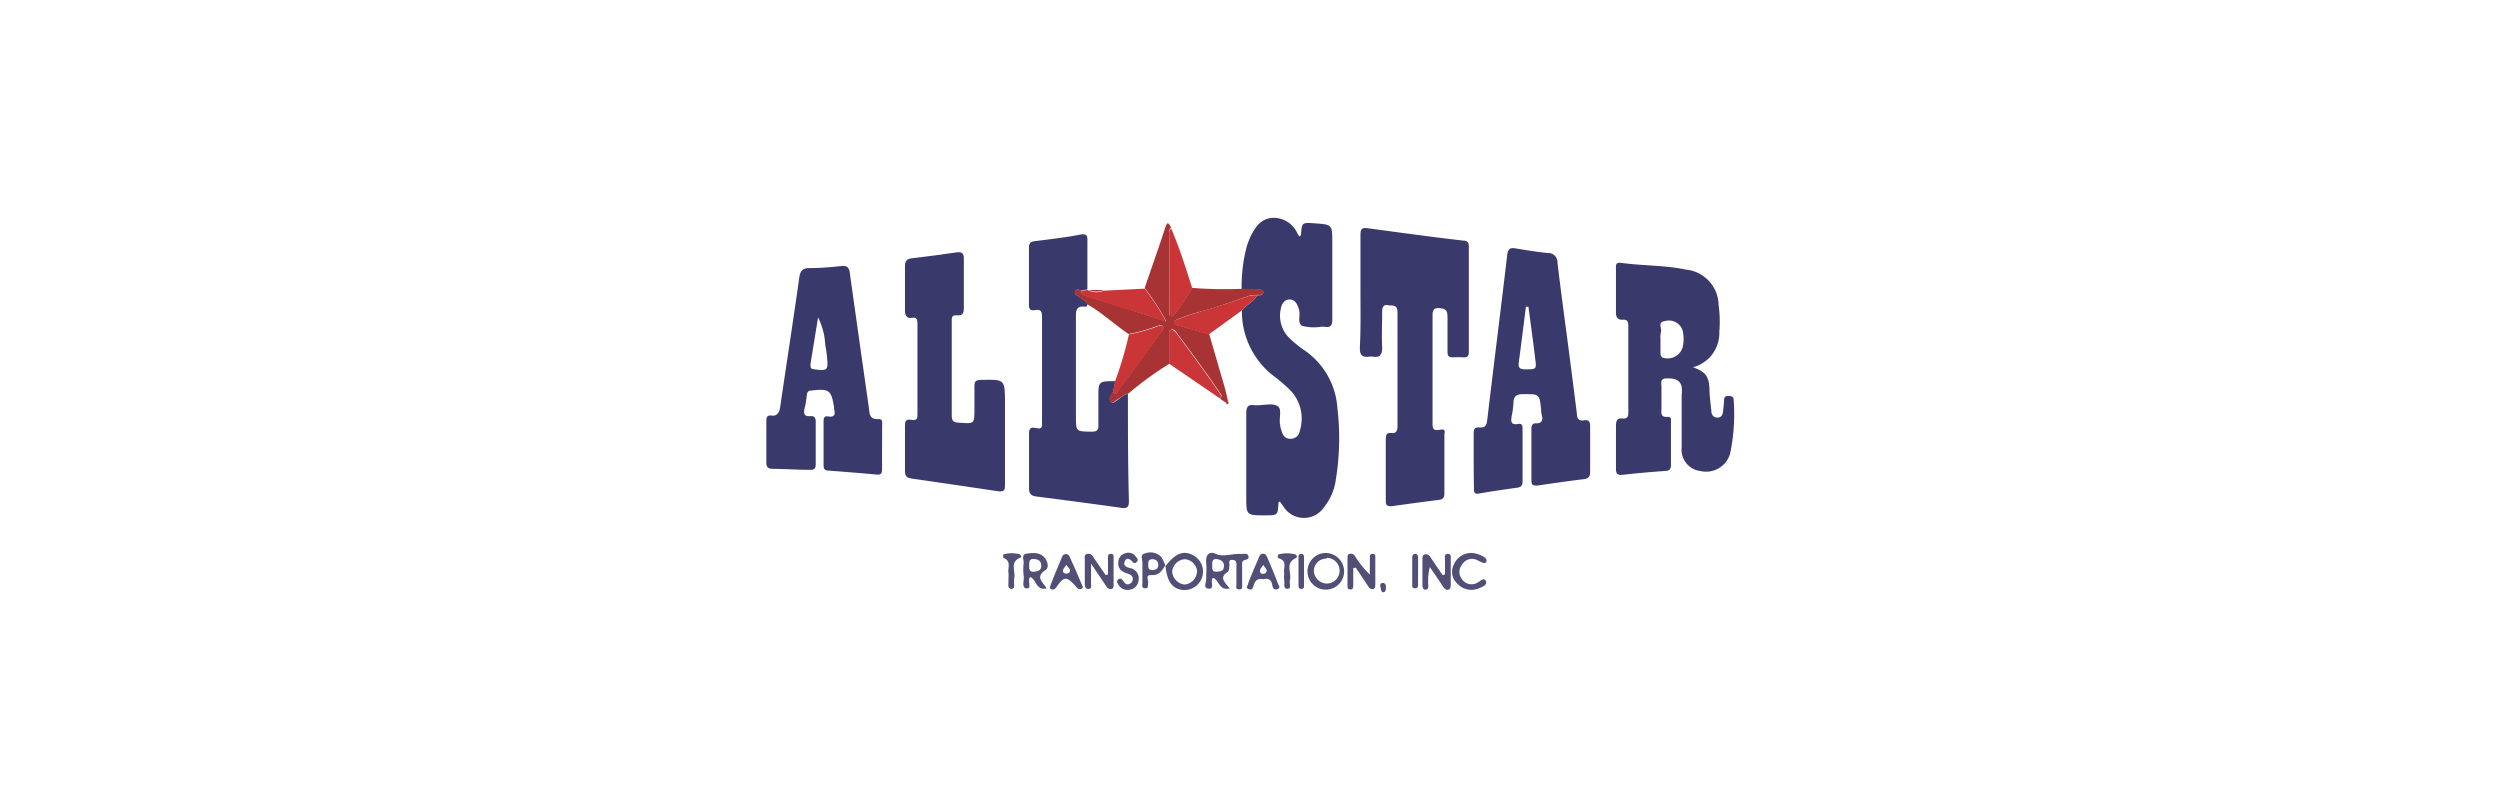 <svg xmlns="http://www.w3.org/2000/svg" viewBox="0 0 200.5 65"><defs><style>.cls-1{fill:none;}.cls-2{fill:#3a396b;}.cls-3{fill:#a73334;}.cls-4{fill:#ca3538;}.cls-5{fill:#514f75;}.cls-6{fill:#a63639;}.cls-7{fill:#c7393b;}</style></defs><g id="Layer_2" data-name="Layer 2"><g id="Layer_1-2" data-name="Layer 1"><rect class="cls-1" width="200.5" height="65" rx="8"/><path class="cls-2" d="M99.58,23.2A12.69,12.69,0,0,1,99.93,20a5.72,5.72,0,0,1,.35-1c.37-.76.82-1.46,1.78-1.53a2.1,2.1,0,0,1,2,1.26,2.5,2.5,0,0,0,.16.24c.06-.07.12-.1.12-.13.07-1,.07-1,1.08-.93,1.43.1,1.43.1,1.43,1.54,0,2,0,4.09,0,6.14,0,.47-.1.71-.62.62a1.51,1.51,0,0,0-.3,0,3.8,3.8,0,0,1-1.48-.07c-.44-.22-.13-.86-.27-1.31s-.29-.79-.74-.81-.67.4-.73.8a2.51,2.51,0,0,0,.79,2.38,9.41,9.41,0,0,0,1.11.89,6.1,6.1,0,0,1,2.65,4.65,20.52,20.52,0,0,1-.13,5.75,4.49,4.49,0,0,1-.93,2.17,1.94,1.94,0,0,1-3.29-.07c-.09-.11-.17-.24-.26-.36-.06,0-.12.07-.12.1-.05,1-.05,1-1.06,1-1.52,0-1.52,0-1.52-1.5,0-2.22,0-4.44,0-6.66,0-.51.12-.76.66-.67h.22c.55,0,1.21-.18,1.62.06s.09,1,.22,1.53c0,.14.06.29.1.43.1.36.26.66.69.67a.74.74,0,0,0,.79-.66,3.26,3.26,0,0,0-.85-3.31,13.44,13.44,0,0,0-1.07-.93A6.53,6.53,0,0,1,99.6,24.9c.36-.46.94-.69,1.23-1.22H101c.15,0,.32-.07.32-.24s-.18-.21-.32-.21C100.52,23.22,100.05,23.21,99.58,23.2Z"/><path class="cls-2" d="M109.11,23.38c0-1.52,0-3,0-4.56,0-.43.11-.58.55-.52,2.57.35,5.14.7,7.71,1,.32,0,.43.16.43.47q0,4.23,0,8.46c0,.33-.12.45-.44.43a5.62,5.62,0,0,0-.82,0c-.38,0-.46-.15-.45-.49,0-.92,0-1.85,0-2.77,0-.54-.19-.66-.68-.69s-.52.27-.52.64c0,2.84,0,5.69,0,8.53,0,.43,0,.69.56.59s.39.16.39.44c0,1.55,0,3.09,0,4.64,0,.34-.1.5-.44.54-1.27.16-2.53.33-3.79.51-.37,0-.48-.08-.47-.44,0-1.65,0-3.29,0-4.94,0-.34.07-.53.45-.49s.49-.17.49-.54c0-3,0-6.09,0-9.14,0-.67-.44-.51-.79-.58s-.45.23-.44.54c0,.95-.05,1.9,0,2.84,0,.65-.2.85-.8.75a.81.81,0,0,0-.22,0c-.56.08-.79-.1-.77-.73C109.14,26.38,109.11,24.88,109.11,23.38Z"/><path class="cls-2" d="M135.78,29.45c1,.38,1.26.7,1.32,1.71,0,.6.09,1.2.15,1.79,0,.3.17.55.5.54s.41-.24.44-.52.07-.59.08-.89.15-.32.38-.32.39.06.39.32a15.25,15.25,0,0,1-.29,4.32,2,2,0,0,1-2.36,1.38,1.72,1.72,0,0,1-1.52-1.91c0-1.39,0-2.79,0-4.19a3,3,0,0,0,0-.67c-.17-.66-.72-.67-1.26-.66s-.33.51-.36.79c0,.52,0,1,0,1.57,0,.36-.12.79.52.72.29,0,.24.26.24.45,0,1.12,0,2.25,0,3.37,0,.32-.06.5-.44.52-1.14.08-2.29.18-3.43.31-.46.05-.55-.12-.54-.53,0-1.12,0-2.25,0-3.37,0-.42.07-.68.57-.61.32,0,.42-.13.42-.44q0-3.53,0-7c0-.35-.09-.52-.46-.49s-.54-.19-.53-.59c0-1.15,0-2.3,0-3.45,0-.26-.07-.58.39-.52,1.73.24,3.5.18,5.21.54a2.9,2.9,0,0,1,2.63,2.82,9.85,9.85,0,0,1,.06,2.17A2.83,2.83,0,0,1,135.78,29.45Zm-2.61-2.23v1.05c0,.16,0,.33.2.42a1.26,1.26,0,0,0,1.58-.84,3,3,0,0,0,0-1.33,1.15,1.15,0,0,0-1.42-.77c-.64.09-.22.59-.32.88A1.94,1.94,0,0,0,133.17,27.22Z"/><path class="cls-2" d="M118.19,37c0-.72,0-1.44,0-2.17,0-.34,0-.59.47-.55s.57-.19.62-.62c.52-4.41,1.08-8.81,1.6-13.22.06-.48.23-.59.66-.52.86.14,1.72.29,2.59.37a.74.74,0,0,1,.78.77c.24,2.05.52,4.1.79,6.15s.52,4,.77,6c0,.36.17.57.57.5s.49.14.49.5q0,1.8,0,3.6c0,.39-.1.57-.51.62-1.24.15-2.48.33-3.71.51-.35,0-.49,0-.49-.41,0-1.38,0-2.75,0-4.12,0-.31.08-.48.41-.46s.56-.21.43-.61a2.32,2.32,0,0,1-.06-.45c-.13-1.3-.13-1.28-1.42-1.28-.52,0-.79.13-.8.69a6.29,6.29,0,0,1-.13,1c-.07.42-.15.82.52.7.34-.06.34.2.34.43,0,1.4,0,2.8,0,4.19,0,.37-.17.46-.48.5-1,.14-2,.28-3,.46-.37.06-.42-.07-.42-.38C118.2,38.5,118.19,37.75,118.19,37Zm4.39-12.4-.2,0c-.19,1.48-.37,2.95-.57,4.43-.07.46.07.6.54.59.87,0,.89,0,.77-.86l-.12-1Z"/><path class="cls-2" d="M90.46,31.59c0,2.87,0,5.73.08,8.6,0,.47-.13.61-.6.54-2.27-.32-4.55-.62-6.82-.91-.47-.06-.6-.26-.59-.72,0-1.4,0-2.79,0-4.19,0-.42,0-.7.56-.58s.48-.16.48-.51c0-2.82,0-5.63,0-8.45,0-.46-.17-.57-.57-.5s-.48-.1-.48-.45c0-1.52,0-3.05,0-4.57,0-.35.14-.47.47-.51,1.22-.15,2.43-.29,3.63-.52.59-.11.6.13.59.57,0,1.27,0,2.55,0,3.82l-.44.08c-.19,0-.43-.16-.54.07s.14.29.26.41.56.32.72.63c0,.1-.07.21-.18.2-.74-.1-.75.34-.74.9,0,2.61,0,5.23,0,7.85,0,1.28,0,1.25,1.26,1.27.45,0,.56-.14.54-.55,0-.72,0-1.44,0-2.17,0-1.33,0-1.33,1.36-1.33l-.17.87a2.13,2.13,0,0,0-.16.25c-.07.18-.21.39,0,.55s.34-.09.5-.16C89.86,31.93,90.09,31.64,90.46,31.59Z"/><path class="cls-2" d="M70.74,35.79c0,.62,0,1.25,0,1.87,0,.33-.11.43-.44.4-1.29-.12-2.58-.22-3.88-.32-.29,0-.37-.17-.37-.44q0-1.75,0-3.51c0-.28.07-.45.38-.39.54.09.57-.21.46-.61l0-.15c-.23-1.37-.39-1.48-1.8-1.32-.24,0-.35.1-.38.34a7.69,7.69,0,0,1-.16,1c-.11.44-.14.78.49.71.28,0,.38.16.38.43q0,1.73,0,3.45c0,.32-.11.44-.44.43-1,0-2-.07-3-.08-.37,0-.53-.13-.52-.53,0-1.07,0-2.15,0-3.22,0-.3,0-.58.42-.52s.62-.23.68-.63c.51-3.48,1.05-6.95,1.54-10.43.08-.55.26-.77.83-.77.84,0,1.69-.07,2.53-.16.51-.06.64.14.7.59q.75,5.37,1.52,10.74c.07.46,0,1,.8.94.3,0,.27.23.27.42ZM65.61,25.45,65,29.2c0,.29,0,.39.33.42,1,.14,1.11.07,1-.92a7.66,7.66,0,0,0-.14-1A5.68,5.68,0,0,0,65.61,25.45Z"/><path class="cls-2" d="M80.6,35c0,1.28,0,2.55,0,3.82,0,.46,0,.66-.61.57-2.27-.35-4.54-.66-6.82-1-.43-.06-.6-.18-.59-.64,0-1.17,0-2.34,0-3.52,0-.37,0-.65.51-.56s.49-.16.49-.52q0-3.58,0-7.19c0-.32-.06-.55-.45-.47s-.56-.19-.55-.6c0-1.17,0-2.34,0-3.52,0-.45.14-.61.58-.66,1.16-.13,2.32-.29,3.48-.46.45-.07.68,0,.66.54,0,1.3,0,2.6,0,3.9,0,.38-.07.64-.52.6s-.46.16-.45.49q0,3.8,0,7.57c0,.45.19.53.58.55,1.25.09,1.24.11,1.24-1.12,0-.6,0-1.2,0-1.8,0-.38.09-.5.5-.51,1.95-.05,1.95-.07,1.95,1.86Z"/><path class="cls-3" d="M87.19,24.4c-.16-.31-.49-.41-.72-.63s-.35-.22-.26-.41.35-.1.54-.07c-.07.41.29.41.52.48,1,.35,2.12.67,3.17,1s2,.65,3.09,1a17.48,17.48,0,0,0-1.73-2.66c.55-1.62,1.13-3.24,1.66-4.87.21-.64.32-.18.47,0-.25.21-.15.51-.15.77,0,1.64,0,3.27,0,4.91v1.12c0,.12,0,.27.14.31s.22-.07.28-.18a22.45,22.45,0,0,0,1.42-2.08,32.72,32.72,0,0,0,4,.07c.47,0,.94,0,1.41.05.14,0,.33,0,.32.21s-.17.21-.32.24-.1-.15-.16,0h0a2.39,2.39,0,0,0-.66.05c-1.41.51-2.85,1-4.29,1.38-.5.14-1,.33-1.47.51-.14.05-.29.12-.26.31s.18.15.3.18l2.49.71,1.29,4.44c.08.31.14.62.22.94l-.12.11a1.21,1.21,0,0,1-.54-.38c.24-.13.12-.27,0-.42-.4-.57-.78-1.15-1.19-1.71-.72-1-1.46-2-2.2-3-.12-.16-.26-.44-.52-.33s-.11.36-.11.55c0,.72,0,1.44,0,2.16a26.26,26.26,0,0,0-3.32,2.41c-.37.05-.6.34-.91.49-.16.07-.3.36-.5.16s0-.37,0-.55a2.13,2.13,0,0,1,.16-.25c.33.37.4-.07.5-.2,1.14-1.53,2.26-3.08,3.4-4.62.1-.15.24-.29.08-.46s-.28,0-.41,0a13.25,13.25,0,0,1-2.29.65C89.4,26.05,88.4,25.08,87.19,24.4Z"/><path class="cls-4" d="M96.94,26.82l-2.49-.71c-.12,0-.27,0-.3-.18s.12-.26.26-.31c.48-.18,1-.37,1.47-.51,1.44-.42,2.88-.87,4.29-1.38a2.39,2.39,0,0,1,.66-.05c-.29.53-.87.76-1.23,1.22Z"/><path class="cls-4" d="M91.8,23.15a17.48,17.48,0,0,1,1.73,2.66c-1.14-.38-2.11-.72-3.09-1s-2.12-.66-3.17-1c-.23-.07-.59-.07-.52-.48l.44-.08.15.06a1.47,1.47,0,0,0,1.18,0Z"/><path class="cls-4" d="M93.78,29.18c0-.72,0-1.44,0-2.16,0-.19-.1-.46.11-.55s.4.17.52.33c.74,1,1.48,2,2.2,3,.41.56.79,1.14,1.19,1.71.11.15.23.29,0,.42Z"/><path class="cls-4" d="M95.62,23.13a22.45,22.45,0,0,1-1.42,2.08c-.06.11-.14.22-.28.18s-.14-.19-.14-.31V24c0-1.64,0-3.27,0-4.91,0-.26-.1-.56.15-.77C94.59,19.87,95.11,21.5,95.62,23.13Z"/><path class="cls-5" d="M93.48,45.4c.76-1,1.41-1.28,2.17-.89a1.48,1.48,0,0,1-.82,2.8c-.83-.1-1.25-.68-1.36-2-.27.46-.52.84-1.09.81s-.26.38-.3.62.06.45-.25.44-.2-.29-.21-.47c0-.52,0-1,0-1.57,0-.27-.2-.69.22-.76a1.2,1.2,0,0,1,1.31.31A4.08,4.08,0,0,1,93.48,45.4Zm2.53.45a1.06,1.06,0,0,0-1-1,1.09,1.09,0,0,0-1,1A1.12,1.12,0,0,0,95,46.88,1.1,1.1,0,0,0,96,45.85Zm-3.58-1c-.34,0-.34.2-.34.43s0,.46.32.44.47-.1.48-.41S92.7,44.87,92.43,44.84Z"/><path class="cls-5" d="M98.62,47.19c-.87.22-.84-.67-1.31-.84,0,0-.07,0-.09.09-.13.26.21.8-.28.77s-.18-.53-.2-.82.05-.8,0-1.19c-.09-.67.22-1.05.8-.77s1.36-.07,2,0c.21,0,.51-.11.59.18s-.23.25-.39.34-.12.31-.12.47c0,.48,0,1,0,1.42,0,.19.08.45-.25.43s-.2-.24-.21-.4c0-.48,0-1,0-1.43,0-.23.07-.52-.32-.54s-.21.31-.24.48,0,.39-.14.49C97.74,46.31,98.23,46.7,98.62,47.19Zm-1-2.35c-.38-.05-.41.18-.4.46s-.07.58.37.55.55-.1.57-.45S97.92,44.88,97.59,44.84Z"/><path class="cls-5" d="M115.89,46.06c0-.39,0-.78,0-1.17,0-.18-.09-.45.21-.47s.25.25.25.44q0,1,0,2c0,.16,0,.37-.18.43s-.32-.07-.43-.23c-.32-.5-.66-1-1.07-1.58a4.53,4.53,0,0,0-.12,1.47c0,.15,0,.31-.2.34s-.27-.16-.27-.35c0-.7,0-1.39,0-2.09,0-.15,0-.32.17-.38a.39.39,0,0,1,.45.19l1,1.47Z"/><path class="cls-5" d="M108.53,45.57V47c0,.16-.06.3-.26.27s-.2-.12-.2-.26V44.72c0-.13,0-.26.17-.3a.39.39,0,0,1,.44.2,7.72,7.72,0,0,0,1.18,1.46V44.73c0-.15,0-.31.23-.31s.21.17.21.32c0,.7,0,1.4,0,2.1,0,.14,0,.33-.13.39s-.33,0-.44-.21l-1-1.5Z"/><path class="cls-5" d="M88.86,46.07V44.73c0-.16,0-.31.24-.31s.21.17.21.32c0,.72,0,1.44,0,2.16,0,.15,0,.32-.2.34a.38.38,0,0,1-.37-.2L87.5,45.2c0,.68,0,1.15,0,1.63,0,.16.08.39-.2.4S87,47,87,46.81V44.87c0-.16-.06-.37.17-.44a.42.42,0,0,1,.5.23l1,1.46Z"/><path class="cls-5" d="M107.8,45.8a1.47,1.47,0,1,1-1.5-1.45A1.49,1.49,0,0,1,107.8,45.8Zm-1.43-1a1,1,0,0,0-1,1,1.07,1.07,0,0,0,1,1,1,1,0,0,0,.07-2.06Z"/><path class="cls-5" d="M83.94,47.19c-.88.2-.81-.74-1.32-.91-.25.28.17.94-.28.91s-.18-.64-.24-1a4.1,4.1,0,0,1,0-1.05c0-.26-.2-.68.25-.74s1.06-.14,1.45.35c.25.32.35.83,0,1C83,46.32,83.67,46.69,83.94,47.19Zm-1.4-1.81c0,.22,0,.51.39.47s.6-.15.58-.52-.28-.48-.62-.5S82.54,45.08,82.54,45.38Z"/><path class="cls-5" d="M118.09,44.35a2.26,2.26,0,0,1,.46.1c.31.11.77.33.66.59s-.49,0-.74-.12a.92.92,0,0,0-1.19.33.94.94,0,0,0,0,1.24.92.92,0,0,0,1.21.24c.22-.11.52-.46.67-.13s-.29.47-.55.58a1.53,1.53,0,0,1-1.77-.41,1.27,1.27,0,0,1-.25-1.48A1.52,1.52,0,0,1,118.09,44.35Z"/><path class="cls-5" d="M101.33,46.46c-.48-.12-.68.13-.79.5s-.22.36-.44.27,0-.31,0-.43c.26-.7.56-1.38.85-2.06.07-.17.13-.33.35-.33s.28.17.35.33c.28.66.56,1.32.82,2,0,.15.31.37,0,.5s-.38-.09-.43-.29C102,46.53,101.73,46.33,101.33,46.46Zm0-1.17c-.14.23-.41.41-.21.69a.39.39,0,0,0,.35,0C101.78,45.72,101.4,45.53,101.32,45.29Z"/><path class="cls-5" d="M86.85,47.09s-.07.12-.12.14a.33.33,0,0,1-.39-.13c-.79-.91-1-.92-1.62,0-.12.16-.26.24-.44.14s0-.26,0-.38c.26-.67.53-1.34.82-2,.07-.17.11-.41.37-.42s.31.2.39.38C86.2,45.55,86.52,46.31,86.85,47.09ZM85.54,45.3c-.17.21-.39.4-.23.65a.41.41,0,0,0,.4,0C86,45.71,85.63,45.53,85.54,45.3Z"/><path class="cls-5" d="M90.46,47.31a.81.81,0,0,1-.72-.35c-.08-.14-.24-.31-.08-.47s.31-.07.43.11.25.34.49.23a.41.41,0,0,0,.27-.41c0-.26-.23-.36-.45-.43-.48-.15-.8-.42-.7-1a.72.72,0,0,1,.57-.62.71.71,0,0,1,.81.25c.1.13.26.28.09.45s-.28.07-.39-.06-.42-.36-.57,0,.11.47.41.55a.83.83,0,0,1,.69,1A.84.84,0,0,1,90.46,47.31Z"/><path class="cls-5" d="M103,46c-.13-.38.32-1-.45-1.23-.1,0-.09-.28,0-.31a2.68,2.68,0,0,1,1.32,0c.14,0,.17.26.08.29-.93.4-.33,1.2-.5,1.79-.07.24.17.67-.2.68s-.2-.45-.26-.7A2,2,0,0,1,103,46Z"/><path class="cls-5" d="M80.89,46c-.12-.39.29-1-.43-1.26,0,0,0-.2,0-.27a2.33,2.33,0,0,1,1.36,0c.07.08.11.22,0,.26-.88.35-.34,1.1-.48,1.66a2.9,2.9,0,0,0,0,.59c0,.14-.06.24-.21.25s-.26-.1-.26-.27Z"/><path class="cls-5" d="M104.58,45.85c0,.37,0,.75,0,1.12,0,.12,0,.25-.18.26s-.26-.09-.26-.27v-2.3a.22.22,0,0,1,.23-.24c.15,0,.21.11.21.25v1.18Z"/><path class="cls-5" d="M113.73,45.83v1c0,.18,0,.37-.26.35s-.21-.17-.21-.32V44.81c0-.17,0-.38.23-.39s.24.2.24.37C113.74,45.13,113.73,45.48,113.73,45.83Z"/><path class="cls-5" d="M111.15,47.09c0,.17,0,.39-.2.41s-.19-.28-.24-.43,0-.31.18-.32S111.16,46.9,111.15,47.09Z"/><path class="cls-6" d="M88.52,23.26a1.47,1.47,0,0,1-1.18,0Z"/><path class="cls-6" d="M98.45,32.2c.12,0,.11.13,0,.23l-.17-.12Z"/><path class="cls-7" d="M100.83,23.69c.06-.14.11-.08.16,0Z"/><path class="cls-4" d="M89.43,30.57a28.35,28.35,0,0,0,1.11-3.75,13.25,13.25,0,0,0,2.29-.65c.13-.05.28-.14.41,0s0,.31-.08.46c-1.14,1.54-2.26,3.09-3.4,4.62-.1.13-.17.57-.5.2C89.32,31.15,89.37,30.86,89.43,30.57Z"/></g></g></svg>